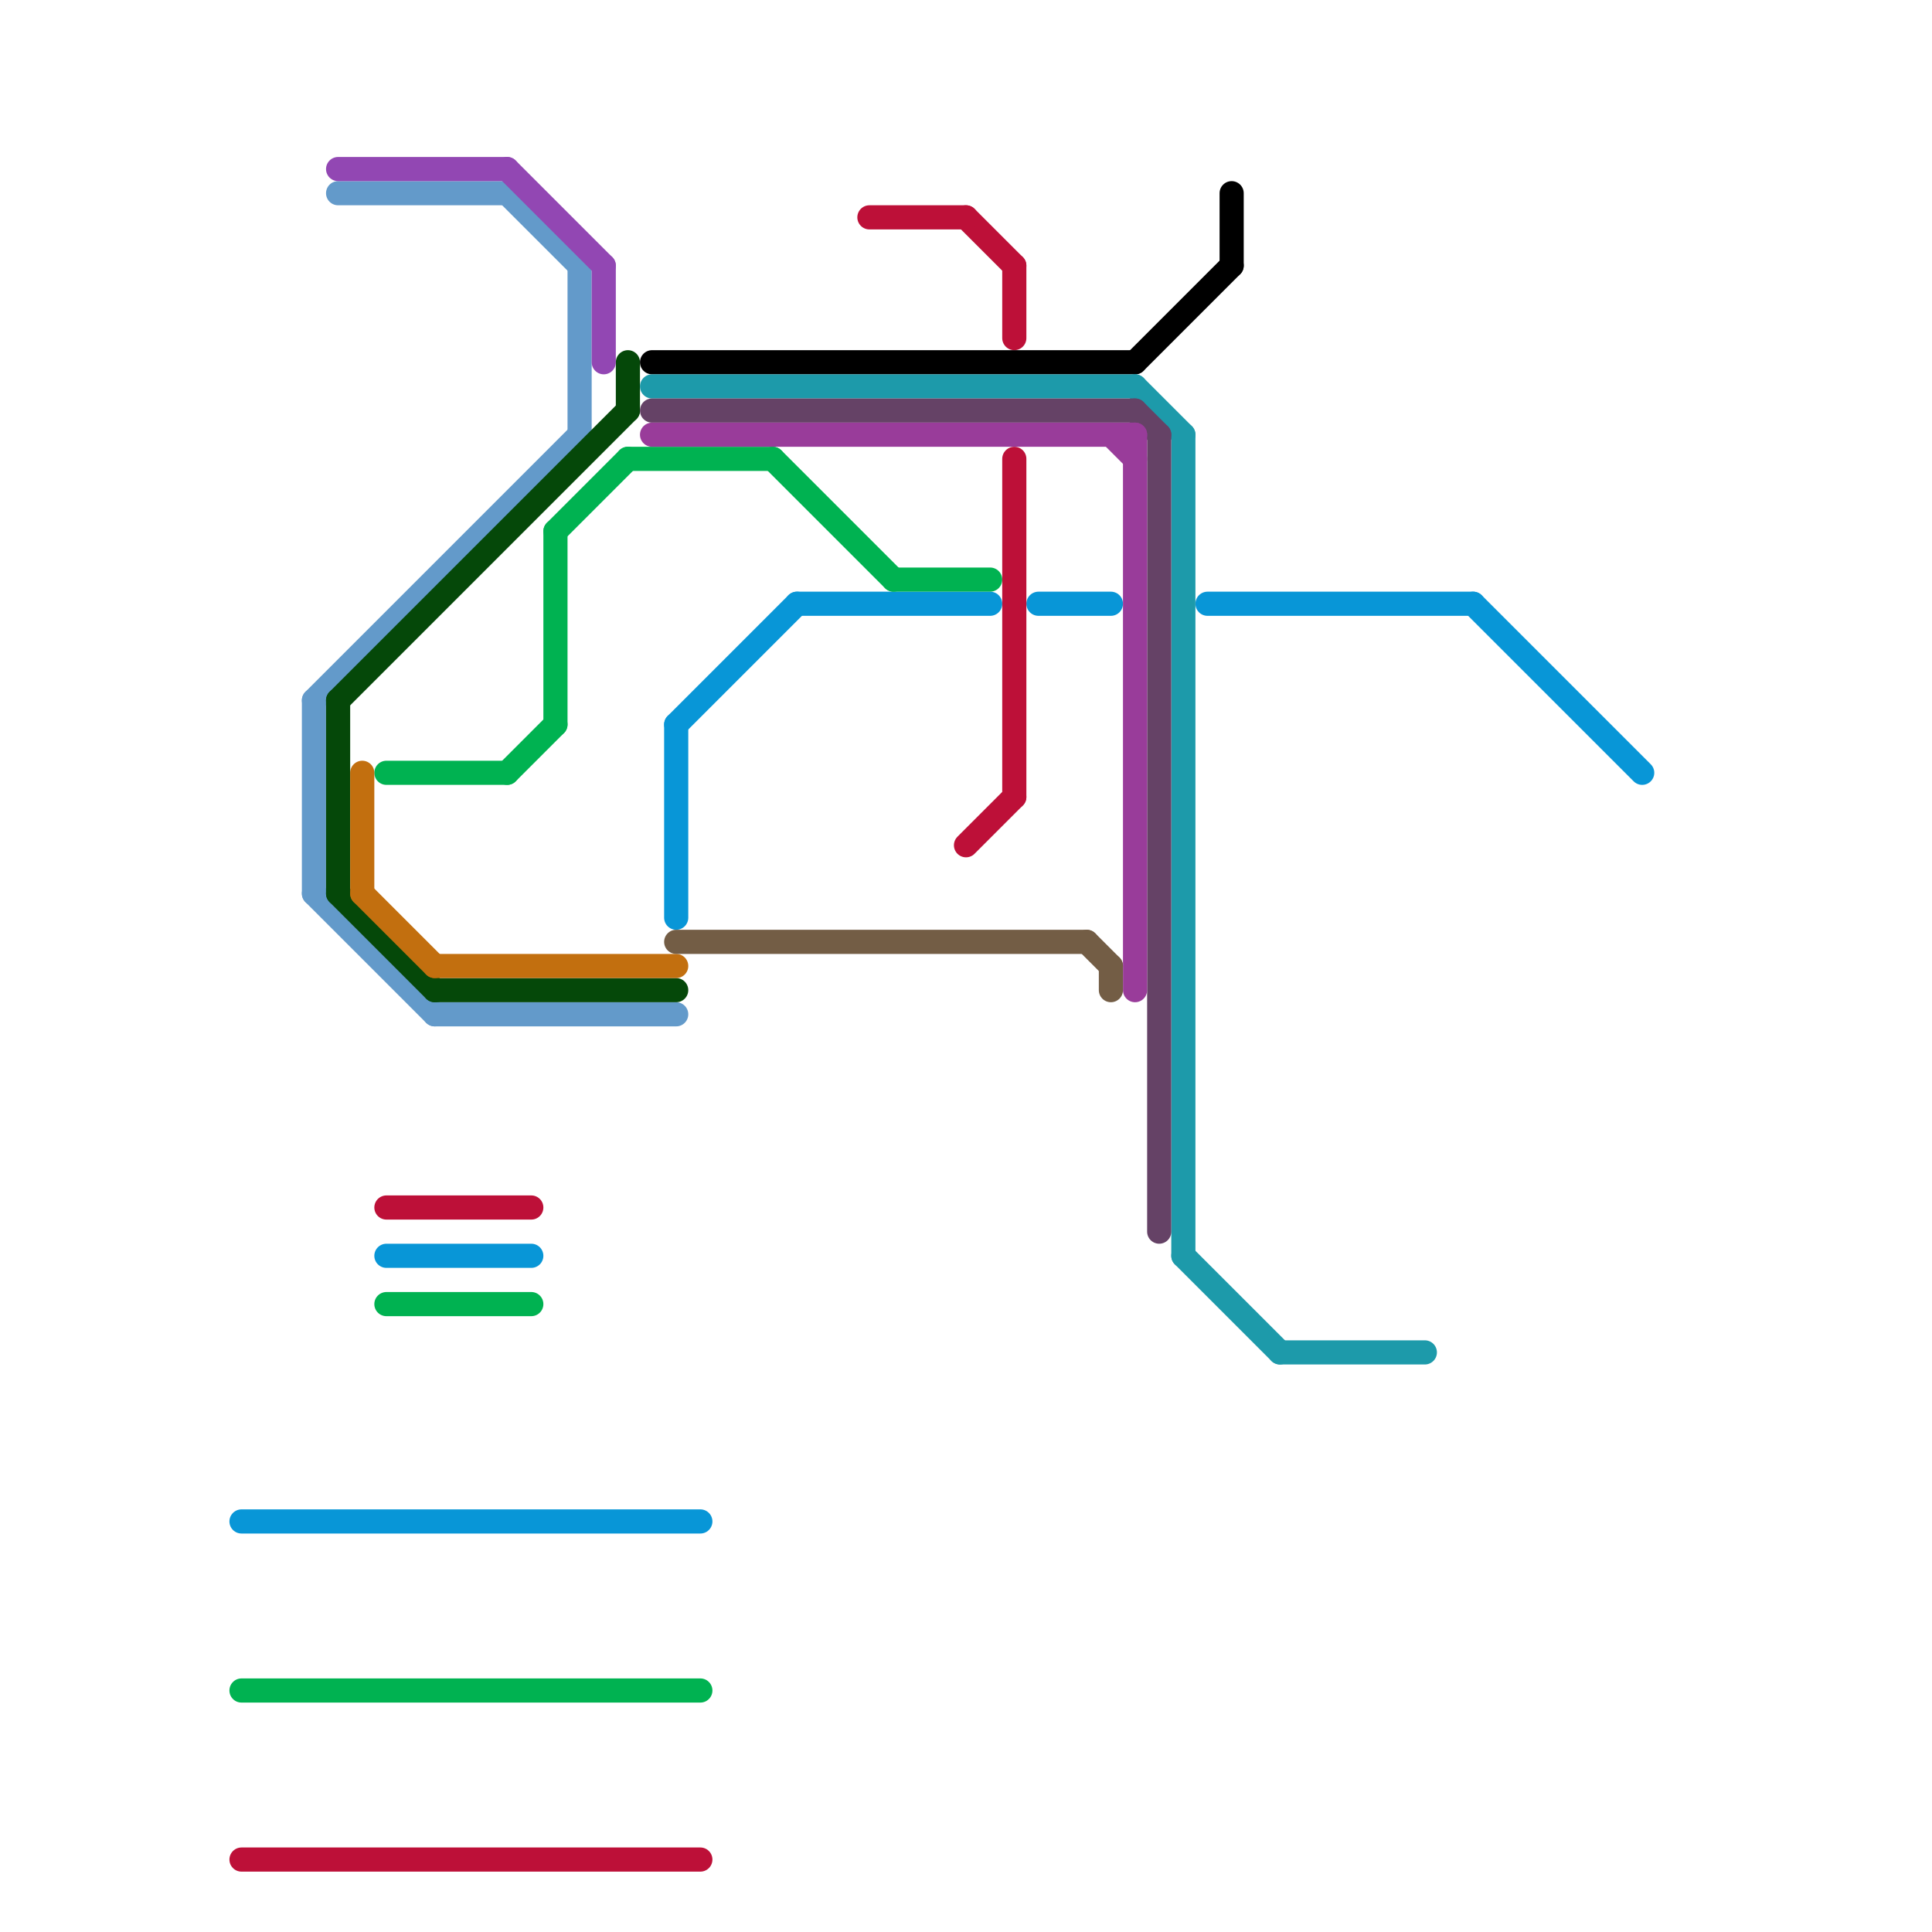 
<svg version="1.1" xmlns="http://www.w3.org/2000/svg" viewBox="0 0 80 80">
<style>text { font: 1px Helvetica; font-weight: 600; white-space: pre; dominant-baseline: central; } line { stroke-width: 1; fill: none; stroke-linecap: round; stroke-linejoin: round; } .c0 { stroke: #0896d7 } .c1 { stroke: #00b251 } .c2 { stroke: #bd1038 } .c3 { stroke: #639aca } .c4 { stroke: #054809 } .c5 { stroke: #9247b3 } .c6 { stroke: #c26f0f } .c7 { stroke: #000000 } .c8 { stroke: #1d9aaa } .c9 { stroke: #654266 } .c10 { stroke: #993c9a } .c11 { stroke: #735d45 }</style><defs><g id="wm-xf"><circle r="1.2" fill="#000"/><circle r="0.9" fill="#fff"/><circle r="0.6" fill="#000"/><circle r="0.3" fill="#fff"/></g><g id="wm"><circle r="0.6" fill="#000"/><circle r="0.3" fill="#fff"/></g></defs><line class="c0" x1="50" y1="25" x2="61" y2="25"/><line class="c0" x1="10" y1="63" x2="29" y2="63"/><line class="c0" x1="28" y1="30" x2="28" y2="38"/><line class="c0" x1="43" y1="25" x2="46" y2="25"/><line class="c0" x1="33" y1="25" x2="41" y2="25"/><line class="c0" x1="28" y1="30" x2="33" y2="25"/><line class="c0" x1="16" y1="52" x2="22" y2="52"/><line class="c0" x1="61" y1="25" x2="68" y2="32"/><line class="c1" x1="10" y1="70" x2="29" y2="70"/><line class="c1" x1="26" y1="19" x2="32" y2="19"/><line class="c1" x1="32" y1="19" x2="37" y2="24"/><line class="c1" x1="23" y1="22" x2="23" y2="30"/><line class="c1" x1="37" y1="24" x2="41" y2="24"/><line class="c1" x1="23" y1="22" x2="26" y2="19"/><line class="c1" x1="16" y1="54" x2="22" y2="54"/><line class="c1" x1="16" y1="32" x2="21" y2="32"/><line class="c1" x1="21" y1="32" x2="23" y2="30"/><line class="c2" x1="42" y1="11" x2="42" y2="14"/><line class="c2" x1="40" y1="35" x2="42" y2="33"/><line class="c2" x1="10" y1="77" x2="29" y2="77"/><line class="c2" x1="40" y1="9" x2="42" y2="11"/><line class="c2" x1="16" y1="50" x2="22" y2="50"/><line class="c2" x1="42" y1="19" x2="42" y2="33"/><line class="c2" x1="36" y1="9" x2="40" y2="9"/><line class="c3" x1="18" y1="42" x2="28" y2="42"/><line class="c3" x1="13" y1="29" x2="13" y2="37"/><line class="c3" x1="21" y1="8" x2="24" y2="11"/><line class="c3" x1="24" y1="11" x2="24" y2="18"/><line class="c3" x1="14" y1="8" x2="21" y2="8"/><line class="c3" x1="13" y1="29" x2="24" y2="18"/><line class="c3" x1="13" y1="37" x2="18" y2="42"/><line class="c4" x1="14" y1="29" x2="14" y2="37"/><line class="c4" x1="26" y1="15" x2="26" y2="17"/><line class="c4" x1="14" y1="37" x2="18" y2="41"/><line class="c4" x1="14" y1="29" x2="26" y2="17"/><line class="c4" x1="18" y1="41" x2="28" y2="41"/><line class="c5" x1="25" y1="11" x2="25" y2="15"/><line class="c5" x1="21" y1="7" x2="25" y2="11"/><line class="c5" x1="14" y1="7" x2="21" y2="7"/><line class="c6" x1="15" y1="37" x2="18" y2="40"/><line class="c6" x1="15" y1="32" x2="15" y2="37"/><line class="c6" x1="18" y1="40" x2="28" y2="40"/><line class="c7" x1="27" y1="15" x2="47" y2="15"/><line class="c7" x1="51" y1="8" x2="51" y2="11"/><line class="c7" x1="47" y1="15" x2="51" y2="11"/><line class="c8" x1="53" y1="56" x2="59" y2="56"/><line class="c8" x1="27" y1="16" x2="47" y2="16"/><line class="c8" x1="49" y1="18" x2="49" y2="52"/><line class="c8" x1="47" y1="16" x2="49" y2="18"/><line class="c8" x1="49" y1="52" x2="53" y2="56"/><line class="c9" x1="47" y1="17" x2="48" y2="18"/><line class="c9" x1="27" y1="17" x2="47" y2="17"/><line class="c9" x1="48" y1="18" x2="48" y2="51"/><line class="c10" x1="27" y1="18" x2="47" y2="18"/><line class="c10" x1="47" y1="18" x2="47" y2="41"/><line class="c10" x1="46" y1="18" x2="47" y2="19"/><line class="c11" x1="28" y1="39" x2="45" y2="39"/><line class="c11" x1="46" y1="40" x2="46" y2="41"/><line class="c11" x1="45" y1="39" x2="46" y2="40"/>
</svg>
